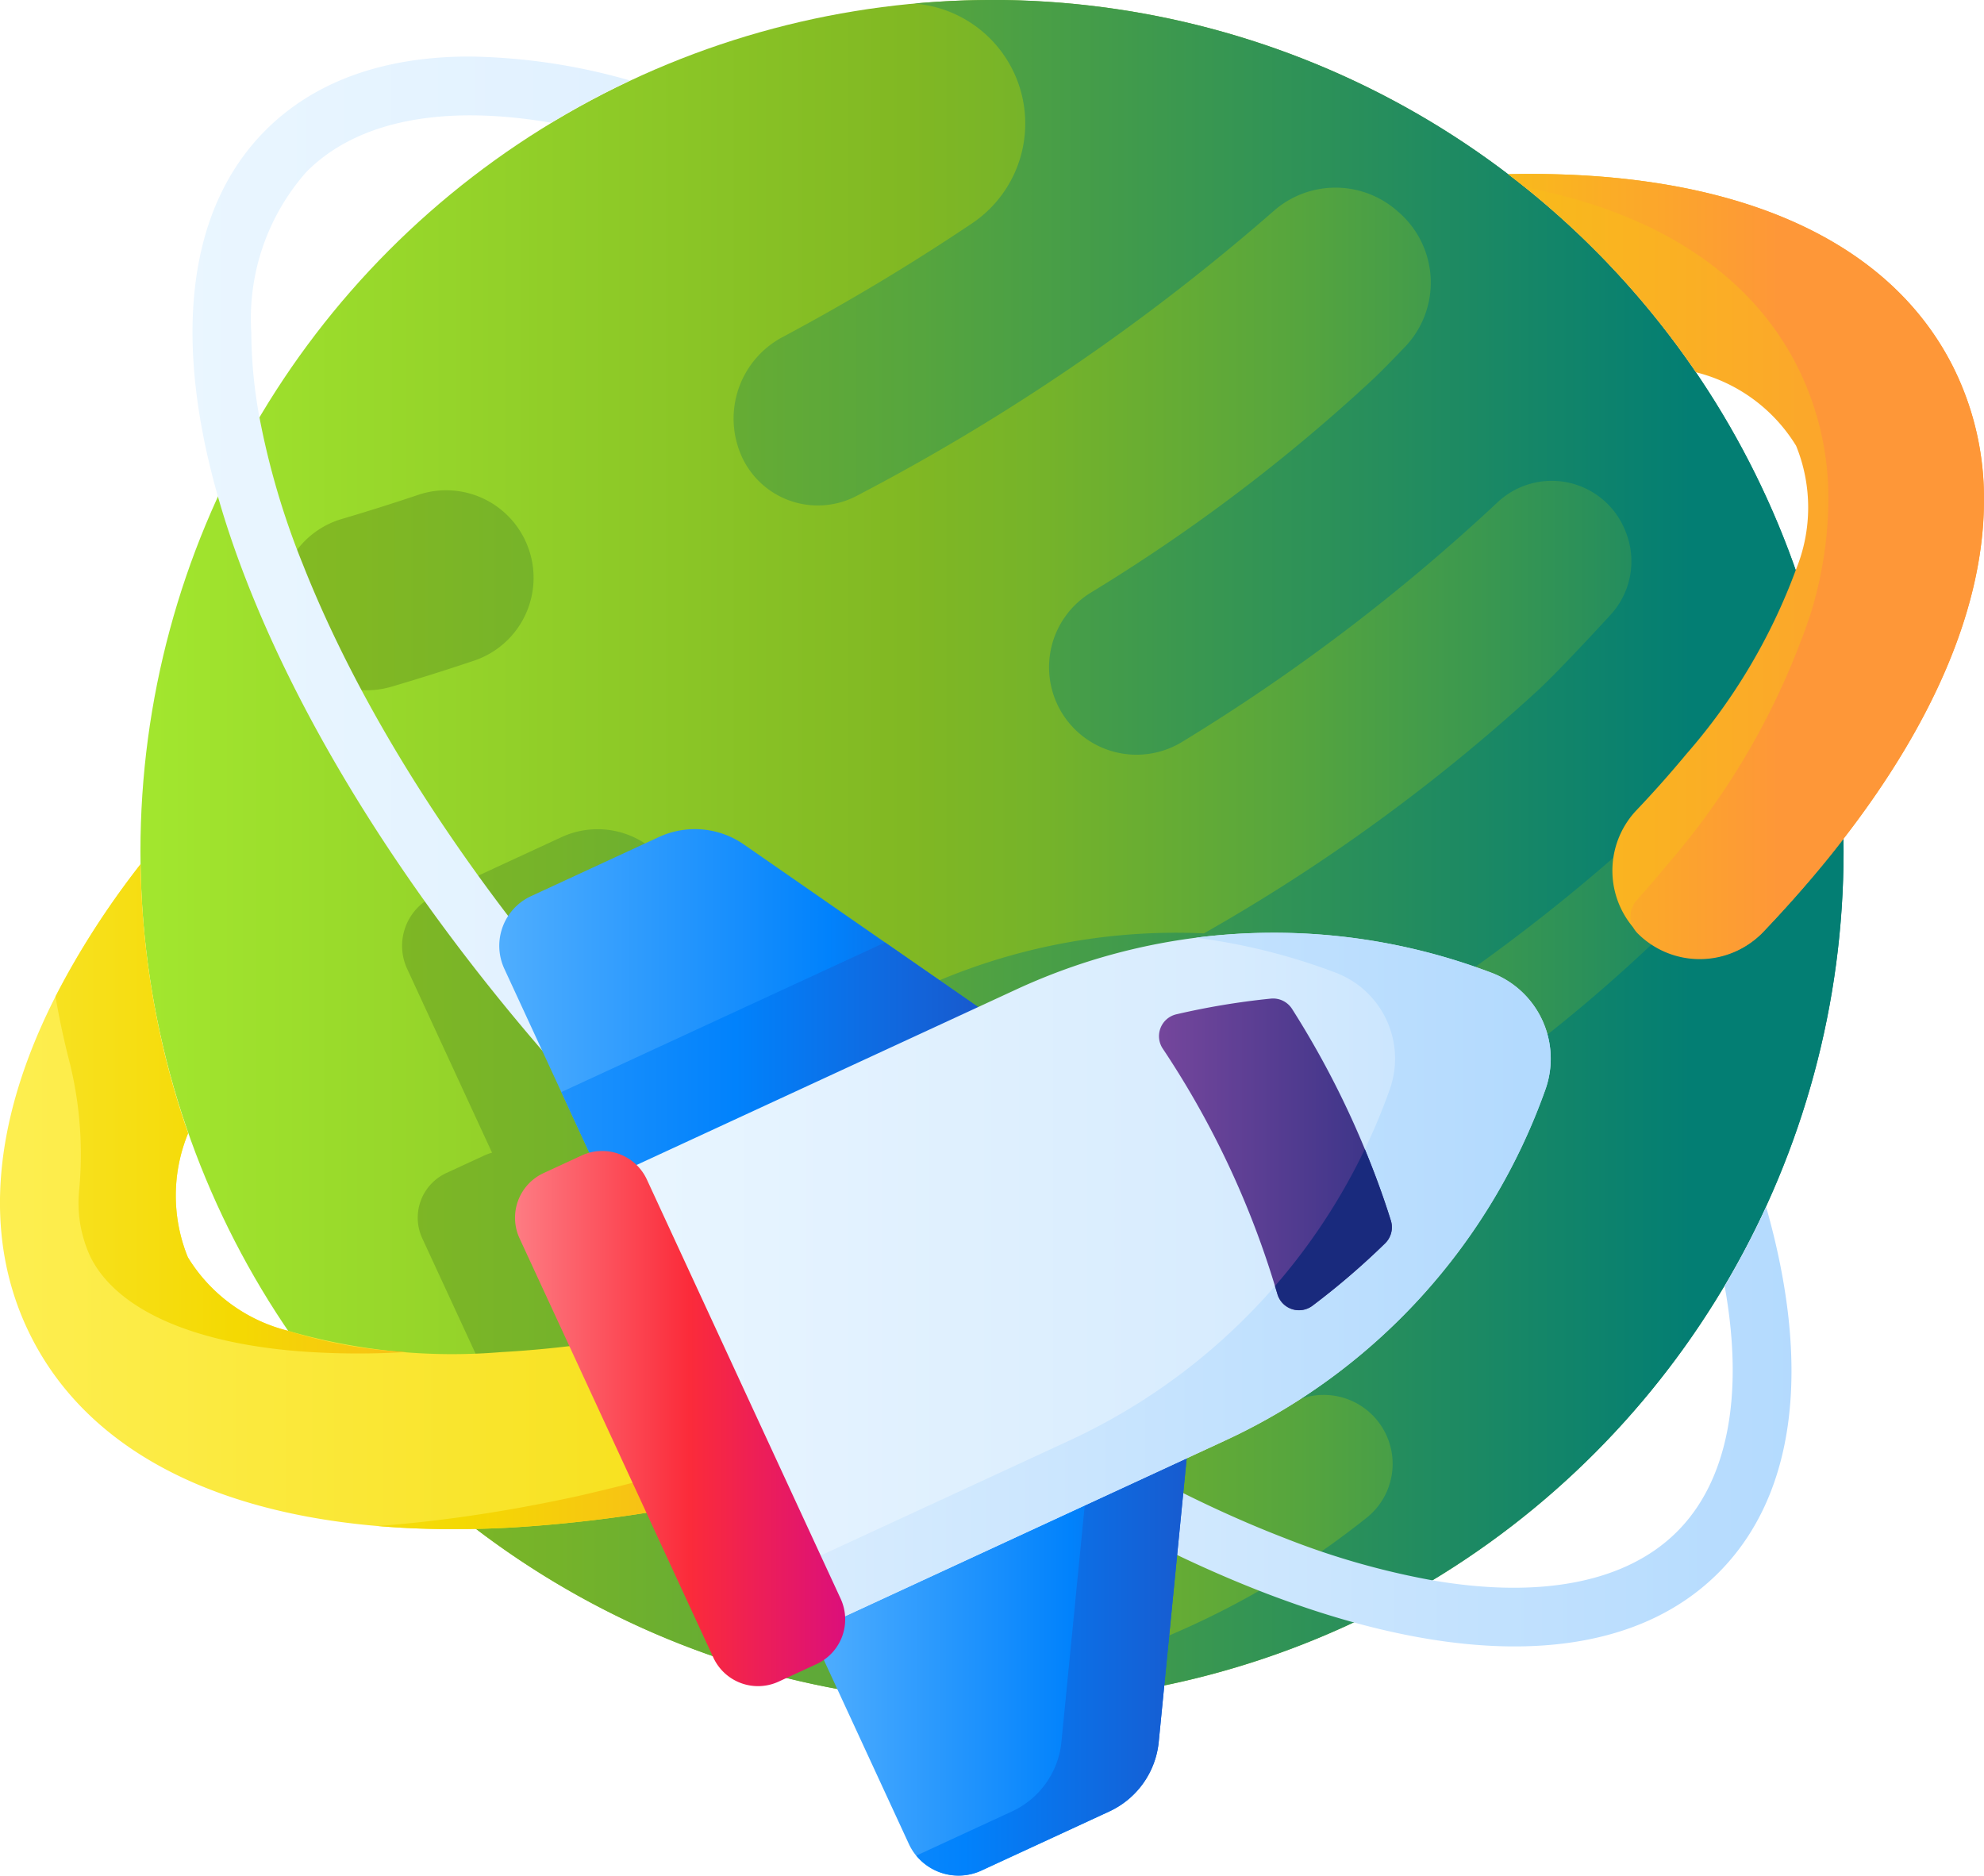 <svg id="Group_1558" data-name="Group 1558" xmlns="http://www.w3.org/2000/svg" xmlns:xlink="http://www.w3.org/1999/xlink" width="82.754" height="78.237" viewBox="0 0 82.754 78.237">
  <defs>
    <linearGradient id="linear-gradient" y1="0.5" x2="1" y2="0.5" gradientUnits="objectBoundingBox">
      <stop offset="0" stop-color="#a2e62e"/>
      <stop offset="0.448" stop-color="#81b823"/>
      <stop offset="0.532" stop-color="#75b32a"/>
      <stop offset="0.683" stop-color="#56a53e"/>
      <stop offset="0.881" stop-color="#248d5e"/>
      <stop offset="1" stop-color="#037e73"/>
    </linearGradient>
    <linearGradient id="linear-gradient-2" x1="-3.952" x2="5.51" xlink:href="#linear-gradient"/>
    <linearGradient id="linear-gradient-3" x1="-0.738" x2="0.897" xlink:href="#linear-gradient"/>
    <linearGradient id="linear-gradient-4" x1="-0.027" y1="0.5" x2="1.046" y2="0.5" gradientUnits="objectBoundingBox">
      <stop offset="0" stop-color="#fef056"/>
      <stop offset="0.521" stop-color="#f4d902"/>
      <stop offset="1" stop-color="#fe9738"/>
    </linearGradient>
    <linearGradient id="linear-gradient-5" x1="-0.56" y1="0.5" x2="0.697" y2="0.5" xlink:href="#linear-gradient-4"/>
    <linearGradient id="linear-gradient-6" x1="-1.704" y1="0.5" x2="0.57" y2="0.5" xlink:href="#linear-gradient-4"/>
    <linearGradient id="linear-gradient-7" x1="-0.928" y1="0.5" x2="1.841" y2="0.5" xlink:href="#linear-gradient-4"/>
    <linearGradient id="linear-gradient-8" y1="0.5" x2="1" y2="0.5" gradientUnits="objectBoundingBox">
      <stop offset="0" stop-color="#eaf6ff"/>
      <stop offset="0.521" stop-color="#d8ecfe"/>
      <stop offset="1" stop-color="#b3dafe"/>
    </linearGradient>
    <linearGradient id="linear-gradient-9" x1="-0.119" y1="0.5" x2="1.021" y2="0.5" gradientUnits="objectBoundingBox">
      <stop offset="0" stop-color="#60b7ff"/>
      <stop offset="0.586" stop-color="#0182fc"/>
      <stop offset="1" stop-color="#2740b0"/>
    </linearGradient>
    <linearGradient id="linear-gradient-10" x1="-0.731" y1="0.5" x2="1.067" y2="0.5" xlink:href="#linear-gradient-9"/>
    <linearGradient id="linear-gradient-11" x1="0.012" y1="0.5" x2="1.197" y2="0.5" xlink:href="#linear-gradient-9"/>
    <linearGradient id="linear-gradient-12" x1="-1.714" y1="0.5" x2="1.494" y2="0.5" xlink:href="#linear-gradient-9"/>
    <linearGradient id="linear-gradient-13" x1="-0.013" y1="0.5" x2="1.239" y2="0.5" xlink:href="#linear-gradient-8"/>
    <linearGradient id="linear-gradient-14" x1="-0.99" y1="0.5" x2="0.967" y2="0.5" xlink:href="#linear-gradient-8"/>
    <linearGradient id="linear-gradient-15" x1="-0.199" y1="0.5" x2="1.493" y2="0.5" gradientUnits="objectBoundingBox">
      <stop offset="0" stop-color="#814aa0"/>
      <stop offset="1" stop-color="#192a7d"/>
    </linearGradient>
    <linearGradient id="linear-gradient-16" x1="-5.784" y1="0.5" x2="-0.69" y2="0.5" xlink:href="#linear-gradient-15"/>
    <linearGradient id="linear-gradient-17" x1="-0.028" y1="0.5" x2="1.04" y2="0.5" gradientUnits="objectBoundingBox">
      <stop offset="0" stop-color="#fd8087"/>
      <stop offset="0.521" stop-color="#fb2b3a"/>
      <stop offset="1" stop-color="#d90d80"/>
    </linearGradient>
  </defs>
  <g id="Group_1541" data-name="Group 1541" transform="translate(0 0)">
    <ellipse id="Ellipse_108" data-name="Ellipse 108" cx="35.52" cy="35.52" rx="35.52" ry="35.52" transform="translate(5.858)" fill="url(#linear-gradient)"/>
    <g id="Group_1537" data-name="Group 1537" transform="translate(11.555)">
      <path id="Path_2184" data-name="Path 2184" d="M75.884,148.168q1.765-.518,3.546-1.116a3.647,3.647,0,0,0,2.277-4.665h0a3.644,3.644,0,0,0-4.6-2.253q-1.646.553-3.274,1.032a3.648,3.648,0,0,0,2.048,7Z" transform="translate(-71.212 -119.494)" fill="url(#linear-gradient-2)"/>
      <path id="Path_2185" data-name="Path 2185" d="M118.681,13.918c-1.095,0-2.177.052-3.247.149,0,0,0,0,0,0a5.018,5.018,0,0,1,2.4,9.178,90.963,90.963,0,0,1-7.911,4.745,3.851,3.851,0,0,0-1.629,5.079,3.486,3.486,0,0,0,4.765,1.521,88.885,88.885,0,0,0,17.345-11.848,3.9,3.9,0,0,1,5.157-.045l.073.064a3.886,3.886,0,0,1,.252,5.649c-.508.53-.984,1.016-1.317,1.33a73.352,73.352,0,0,1-11.756,8.892,3.649,3.649,0,1,0,3.793,6.235,80.849,80.849,0,0,0,13.157-9.992,3.3,3.3,0,0,1,5.321,1.154l.027.066a3.3,3.3,0,0,1-.629,3.468c-1,1.091-2.291,2.456-2.955,3.081a76.155,76.155,0,0,1-14.007,10.207,25.557,25.557,0,0,0-11.878,2.331l-1.6.741-9.768-6.777a3.586,3.586,0,0,0-3.548-.309L95.4,51.3a2.282,2.282,0,0,0-1.114,3.029L97.828,62a2.065,2.065,0,0,0-.325.116l-1.585.733a2.052,2.052,0,0,0-1,2.724l3.905,8.449a22.88,22.88,0,0,1-6.545-.829,35.646,35.646,0,0,0,10.446,7.983h0a35.3,35.3,0,0,0,4.848,2.005l.037-.023.019.041a35.379,35.379,0,0,0,7.806,1.609l.1.006c1.036.091,2.084.141,3.144.141a35.52,35.52,0,0,0,0-71.04ZM134.3,77.233a35.41,35.41,0,0,1-12.432,6.386l.725-7.349c2.823-1.1,5.661-2.361,8.474-3.78l.145-.074A2.875,2.875,0,0,1,134.3,77.233Zm3.024-16.871c.133-.331.262-.664.381-1a3.833,3.833,0,0,0-.737-3.819,75.752,75.752,0,0,0,10.649-8.629q.088,1.252.089,2.526,0,1.253-.086,2.483a66.415,66.415,0,0,1-10.3,8.441Z" transform="translate(-88.859 -13.918)" fill="url(#linear-gradient-3)"/>
    </g>
    <g id="Group_1538" data-name="Group 1538" transform="translate(0 7.256)">
      <path id="Path_2186" data-name="Path 2186" d="M81.46,66.674c-2.728-5.408-9.288-8.233-18.553-8.027a35.737,35.737,0,0,1,7.832,8.261,6.845,6.845,0,0,1,4.178,3.067,6.837,6.837,0,0,1-.011,5.175,24.622,24.622,0,0,1-4.569,7.686c-.081.1-.162.195-.245.292q-.874,1.039-1.854,2.07a3.664,3.664,0,0,0,5.292,5.068q1.307-1.37,2.457-2.761.47-.567.9-1.131c3.876-5.007,5.863-9.84,5.863-14.125A12.241,12.241,0,0,0,81.46,66.674ZM21.285,107.757c-.128.008-.256.016-.385.023a24.574,24.574,0,0,1-8.887-.889,6.845,6.845,0,0,1-4.178-3.067,6.832,6.832,0,0,1,.011-5.173A35.449,35.449,0,0,1,5.862,87.427c-5.674,7.331-7.3,14.289-4.569,19.7,2.635,5.225,8.847,8.038,17.617,8.038.308,0,.62,0,.936-.011.477-.01.962-.029,1.454-.055a58.543,58.543,0,0,0,9.3-1.313A88.392,88.392,0,0,0,51.166,106.3c.135-.068.269-.136.4-.206l-5.471-5.47c-8.67,4.146-17.4,6.662-24.813,7.133Z" transform="translate(0 -58.636)" fill="url(#linear-gradient-4)"/>
      <path id="Path_2187" data-name="Path 2187" d="M130.669,337.061l2.281,2.28c-.135.07-.269.138-.4.206a88.39,88.39,0,0,1-20.568,7.485,58.539,58.539,0,0,1-9.3,1.313c-.492.026-.977.045-1.454.055-.316.008-.628.011-.936.011q-1.633,0-3.148-.13,1.694-.127,3.458-.372c1.593-.221,3.226-.514,4.884-.878a88.39,88.39,0,0,0,20.568-7.485Q128.416,338.354,130.669,337.061Z" transform="translate(-81.379 -291.883)" fill="url(#linear-gradient-5)"/>
      <path id="Path_2188" data-name="Path 2188" d="M407.538,72.248c0,4.285-1.986,9.118-5.863,14.125q-.433.565-.9,1.131-1.148,1.389-2.457,2.761a3.658,3.658,0,0,1-5.229.047,1,1,0,0,1-.037-1.377q.636-.713,1.229-1.431a31.081,31.081,0,0,0,6.012-10.479,16.445,16.445,0,0,0,.755-4.777,12.234,12.234,0,0,0-1.293-5.574c-1.955-3.876-5.882-6.426-11.363-7.482q-.343-.277-.7-.545c9.265-.206,15.825,2.619,18.553,8.027A12.235,12.235,0,0,1,407.538,72.248Z" transform="translate(-324.784 -58.637)" fill="url(#linear-gradient-6)"/>
      <path id="Path_2189" data-name="Path 2189" d="M23.963,255.534a6.836,6.836,0,0,1-4.177-3.067,6.832,6.832,0,0,1,.011-5.173,35.047,35.047,0,0,1-1.373-5.14,35.67,35.67,0,0,1-.611-6.083,34.929,34.929,0,0,0-3.548,5.523q.243,1.414.6,2.788a15.907,15.907,0,0,1,.392,5.23,5.331,5.331,0,0,0,.473,2.855c1.116,2.21,4.313,3.6,8.845,3.932a32.755,32.755,0,0,0,4.331.019v0A19.738,19.738,0,0,1,23.963,255.534Z" transform="translate(-11.95 -207.28)" fill="url(#linear-gradient-7)"/>
    </g>
    <path id="Path_2190" data-name="Path 2190" d="M115.131,76.44a35.013,35.013,0,0,1-1.731,3.3c.813,4.5.156,8.092-1.963,10.229s-5.7,2.828-10.213,2.053a32.515,32.515,0,0,1-6.159-1.759c-7.828-3.018-16.408-8.913-24.159-16.6S57.182,57.449,54.1,49.648A32.57,32.57,0,0,1,52.285,43.5a19.859,19.859,0,0,1-.338-3.519,9.24,9.24,0,0,1,2.3-6.711c2.119-2.137,5.7-2.823,10.211-2.049a35.225,35.225,0,0,1,3.286-1.762,25.405,25.405,0,0,0-6.692-1c-3.58,0-6.49,1.037-8.535,3.1-3.2,3.229-3.865,8.563-1.965,15.243q.514,1.808,1.279,3.742C55.04,58.65,61.2,67.475,69.191,75.392s16.862,14,25,17.141c.209.081.417.159.625.235q1.609.594,3.13,1.011c6.695,1.842,12.022,1.131,15.223-2.1S117.031,83.121,115.131,76.44Z" transform="translate(-41.465 -26.101)" fill="url(#linear-gradient-8)"/>
    <g id="Group_1540" data-name="Group 1540" transform="translate(20.825 34.589)">
      <g id="Group_1539" data-name="Group 1539">
        <path id="Path_2191" data-name="Path 2191" d="M153.411,238.039,134.883,246.6l-6.33-13.694a2.282,2.282,0,0,1,1.114-3.029l5.33-2.464a3.586,3.586,0,0,1,3.548.309Z" transform="translate(-128.342 -227.086)" fill="url(#linear-gradient-9)"/>
        <path id="Path_2192" data-name="Path 2192" d="M166.773,262.43l-18.529,8.564-2.251-4.868-1.7-3.685,13.5-6.241,3.868,2.684Z" transform="translate(-141.704 -251.477)" fill="url(#linear-gradient-10)"/>
        <path id="Path_2193" data-name="Path 2193" d="M213.141,350.74,194.613,359.3,200.943,373a2.282,2.282,0,0,0,3.029,1.114l5.33-2.464a3.585,3.585,0,0,0,2.064-2.9Z" transform="translate(-183.86 -330.676)" fill="url(#linear-gradient-11)"/>
        <path id="Path_2194" data-name="Path 2194" d="M243.186,352.706l-1.581,16.04a3.585,3.585,0,0,1-2.064,2.9l-3.988,1.843a2.281,2.281,0,0,0,2.716.62l5.33-2.464a3.585,3.585,0,0,0,2.064-2.9l1.775-18.006Z" transform="translate(-218.157 -330.676)" fill="url(#linear-gradient-12)"/>
      </g>
      <path id="Path_2195" data-name="Path 2195" d="M162.949,282.9l-8.7-18.823,17.37-8.03a25.559,25.559,0,0,1,19.811-.689,3.835,3.835,0,0,1,2.25,4.867,25.559,25.559,0,0,1-13.36,14.645Z" transform="translate(-150.044 -249.369)" fill="url(#linear-gradient-13)"/>
      <path id="Path_2196" data-name="Path 2196" d="M230.452,255.362a25.557,25.557,0,0,0-12.335-1.461,25.549,25.549,0,0,1,5.842,1.461,3.834,3.834,0,0,1,2.25,4.867,25.559,25.559,0,0,1-13.36,14.645l-12.02,5.556,1.143,2.473,17.37-8.03a25.558,25.558,0,0,0,13.36-14.645,3.834,3.834,0,0,0-2.25-4.867Z" transform="translate(-189.066 -249.376)" fill="url(#linear-gradient-14)"/>
      <path id="Path_2197" data-name="Path 2197" d="M302.58,270.607a31.323,31.323,0,0,0-3.934.653.937.937,0,0,0-.567,1.438,37.388,37.388,0,0,1,4.776,10.229.937.937,0,0,0,1.467.488,31.326,31.326,0,0,0,3.027-2.6.939.939,0,0,0,.24-.953,37.717,37.717,0,0,0-4.123-8.83A.939.939,0,0,0,302.58,270.607Z" transform="translate(-270.401 -263.541)" fill="url(#linear-gradient-15)"/>
      <path id="Path_2198" data-name="Path 2198" d="M329.307,315.876a31.341,31.341,0,0,0,3.027-2.6.939.939,0,0,0,.24-.953c-.3-.972-.667-1.968-1.084-2.975a25.549,25.549,0,0,1-3.747,5.708c.033.11.067.22.1.329A.937.937,0,0,0,329.307,315.876Z" transform="translate(-295.387 -296.002)" fill="url(#linear-gradient-16)"/>
      <path id="Path_2199" data-name="Path 2199" d="M140.661,330.935l-8.083-17.486a2.052,2.052,0,0,1,1-2.724l1.585-.733a2.052,2.052,0,0,1,2.724,1l8.083,17.486a2.052,2.052,0,0,1-1,2.724l-1.585.733A2.052,2.052,0,0,1,140.661,330.935Z" transform="translate(-131.731 -296.381)" fill="url(#linear-gradient-17)"/>
    </g>
  </g>
</svg>

